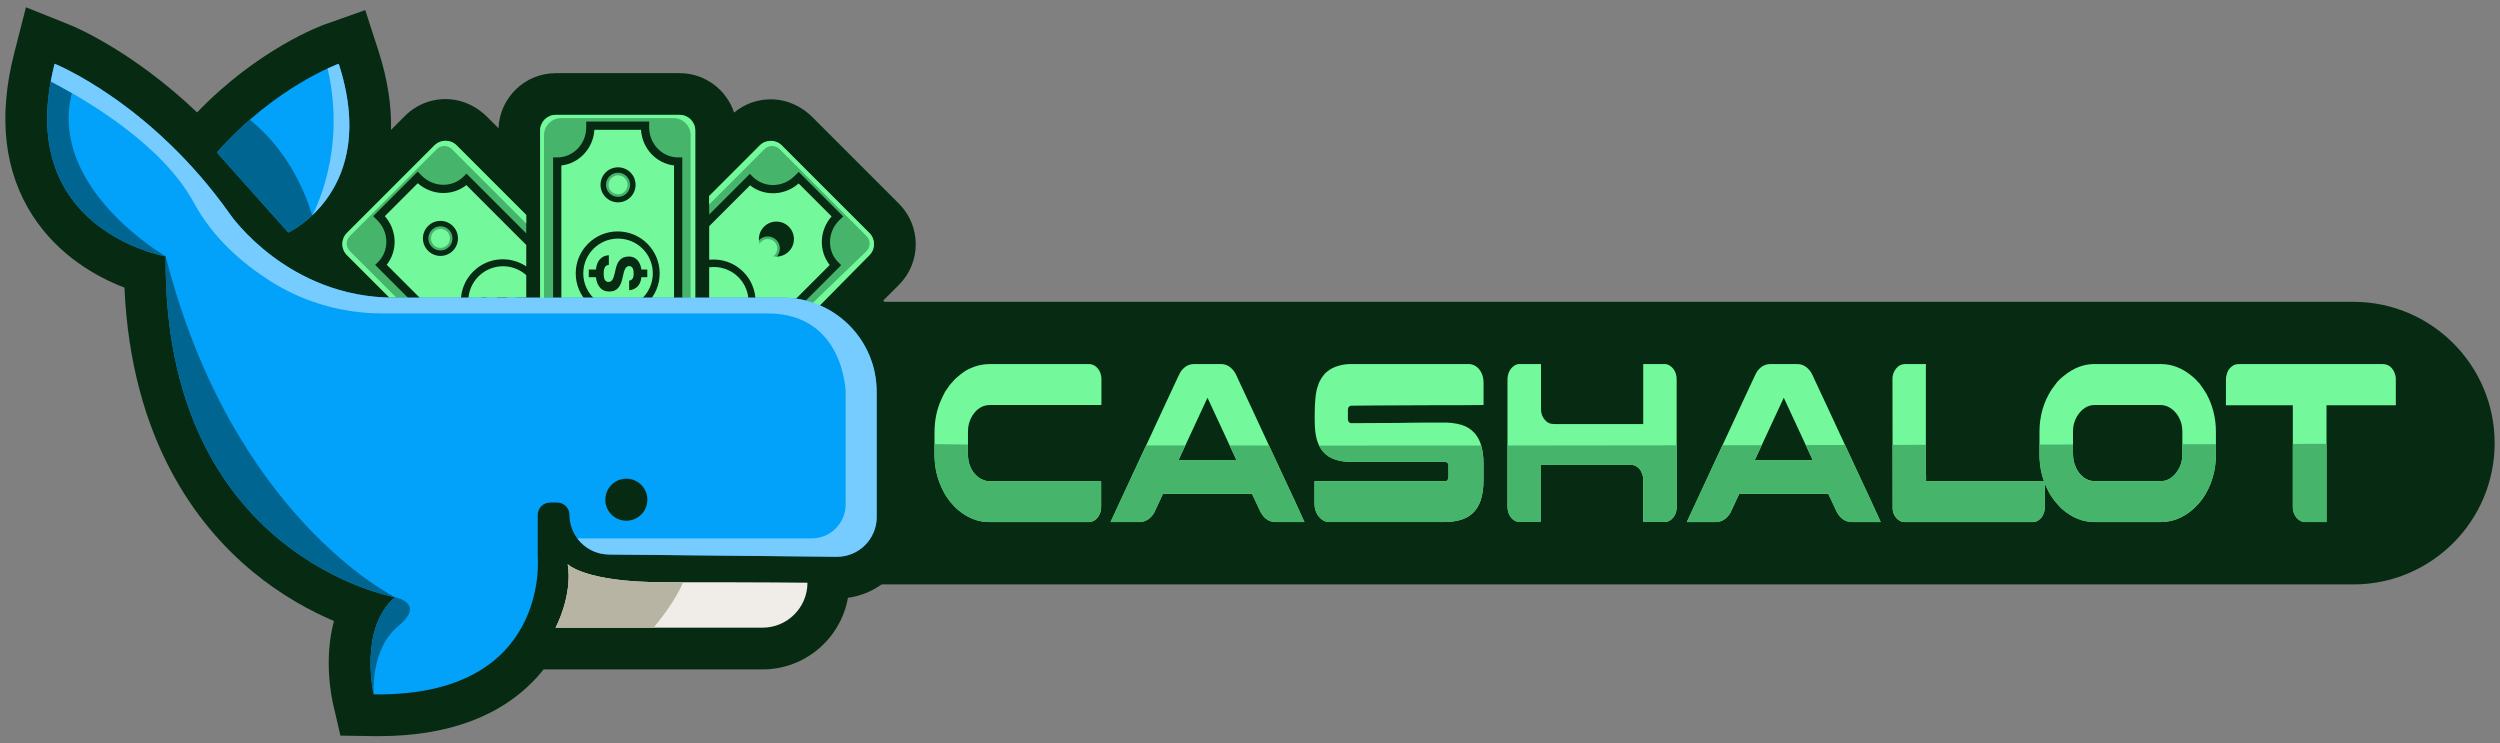 <?xml version="1.0" encoding="UTF-8"?> <svg xmlns="http://www.w3.org/2000/svg" xmlns:xlink="http://www.w3.org/1999/xlink" version="1.1" id="_Слой_1" x="0px" y="0px" viewBox="0 0 343 102" style="enable-background:new 0 0 343 102;" xml:space="preserve"><rect x="0" y="0" width="343" height="102" fill="#808080" stroke="none"/> <style type="text/css"> .st0{fill:#072B12;} .st1{fill:#73F99C;} .st2{fill:#46B56B;} .st3{fill:#FFFFFF;} .st4{fill:#02A1FA;} .st5{fill:#F0EDE9;} .st6{fill:#B8B4A3;} .st7{fill:#006591;} .st8{fill:#76CBFF;} </style> <g> <path class="st0" d="M123.223,43.946c-0.598-0.967-1.284-1.875-2.042-2.71l2.157-2.157 c3.069-3.069,3.069-8.062,0-11.13l-11.892-11.892 c-1.433-1.433-3.337-2.342-5.362-2.425c-1.983-0.08-3.869,0.567-5.365,1.816 c-1.037-3.138-3.991-5.41-7.47-5.41H76.248c-4.234,0-7.689,3.365-7.853,7.557 l-1.569-1.569c-1.395-1.395-3.236-2.3-5.205-2.418 c-2.282-0.136-4.45,0.689-6.051,2.289l-1.924,1.924 c0.077-3.211-0.418-6.82-1.719-10.835l-1.813-5.602L44.565,3.349 c-0.386,0.136-9.05,3.278-17.525,12.073C18.122,6.915,10.074,3.61,9.626,3.429 L3.561,1L1.943,7.329c-2.234,8.747-1.367,16.252,2.571,22.31 c3.577,5.497,8.782,8.371,12.56,9.822c0.926,20.838,9.927,32.643,17.592,38.972 c3.932,3.246,7.898,5.386,11.151,6.774c-1.423,5.299-0.32,10.518-0.125,11.357 l1.016,4.367l4.481,0.063C51.433,100.997,51.677,101,51.917,101 c9.544,0,16.861-2.717,21.746-8.076c0.324-0.355,0.626-0.717,0.915-1.079h30.044 c5.856,0,10.734-4.255,11.715-9.833c0.177-0.024,0.355-0.052,0.532-0.084 c4.294-0.793,7.495-4.234,8.309-8.396l-0.598-26.012 c-0.226-1.263-0.672-2.477-1.353-3.573L123.223,43.946z"></path> <g> <path class="st0" d="M74.394,41.409h248.485c10.702,0,19.387,8.688,19.387,19.387l0,0 c0,10.702-8.688,19.387-19.387,19.387H74.394c-7.115,0-12.891-5.776-12.891-12.891 V54.297c0-7.115,5.776-12.891,12.891-12.891V41.409z"></path> <g> <path class="st1" d="M135.749,49.951h13.636c0.63,0,1.124,0.331,1.489,0.995 c0.16,0.341,0.24,0.699,0.24,1.075v3.549h-15.292 c-0.985,0-1.792,0.487-2.418,1.461c-0.4,0.644-0.598,1.364-0.598,2.164v3.191 c0,0.953,0.275,1.795,0.828,2.519c0.264,0.303,0.477,0.505,0.637,0.605 c0.153,0.125,0.324,0.219,0.508,0.282c0.355,0.157,0.626,0.233,0.814,0.233 h15.483v3.594c0,0.571-0.209,1.089-0.623,1.555 c-0.324,0.303-0.678,0.452-1.068,0.452h-13.66 c-1.562,0-3.02-0.585-4.381-1.757c-0.23-0.198-0.553-0.536-0.967-1.012 c-0.431-0.571-0.727-1.016-0.877-1.34c-0.254-0.477-0.445-0.891-0.574-1.246 c-0.477-1.204-0.713-2.55-0.713-4.046v-2.863c0-1.628,0.289-3.097,0.866-4.401 c0.153-0.372,0.362-0.8,0.623-1.277c0.07-0.094,0.139-0.198,0.216-0.31 c0.129-0.188,0.271-0.39,0.431-0.605c0.449-0.539,0.814-0.912,1.096-1.12 c0.477-0.414,0.946-0.748,1.413-0.995c0.967-0.466,1.931-0.699,2.891-0.699 L135.749,49.951z"></path> <path class="st1" d="M163.796,49.951h3.73c0.755,0,1.388,0.383,1.896,1.152 c0.136,0.23,0.306,0.581,0.508,1.058c0.035,0.063,0.063,0.125,0.09,0.188 c0.077,0.146,0.731,1.545,1.962,4.2c0.348,0.758,0.748,1.618,1.197,2.582 c2.794,6.026,4.227,9.109,4.304,9.241l1.489,3.253h-3.921 c-1.037,0-1.799-0.595-2.293-1.788c-0.348-0.727-0.602-1.266-0.762-1.618 c-0.136-0.299-0.212-0.463-0.23-0.484h-12.171c-0.017,0-0.035,0.01-0.056,0.031 s-0.035,0.063-0.045,0.125l-1.145,2.46c-0.518,0.849-1.204,1.277-2.063,1.277 h-3.883c0,0-0.024,0-0.024-0.007v-0.024c1.875-4.057,3.511-7.571,4.902-10.549 c1.103-2.376,1.994-4.294,2.672-5.758c1.051-2.272,1.604-3.455,1.656-3.549 c0.136-0.31,0.282-0.585,0.431-0.825c0.491-0.644,1.079-0.964,1.757-0.964 L163.796,49.951z M165.667,54.572l-3.984,8.573h7.971 c-2.606-5.581-3.935-8.437-3.984-8.573H165.667z"></path> <path class="st1" d="M185.374,49.951h16.169c0.442,0,0.856,0.181,1.249,0.543 c0.501,0.529,0.752,1.207,0.752,2.039v3.034h-0.024 c-1.19,0.021-3.702,0.031-7.536,0.031c-3.02,0.021-5.365,0.031-7.028,0.031 c-1.74,0.021-2.923,0.031-3.552,0.031c-0.129,0-0.244,0.052-0.344,0.157 c-0.084,0.104-0.129,0.254-0.129,0.452v1.183c0,0.282,0.097,0.473,0.292,0.574 c0.024,0.01,0.045,0.017,0.063,0.024s0.038,0.007,0.063,0.007 c3.852-0.021,6.051-0.031,6.593-0.031c0.136,0,0.383-0.003,0.738-0.017 c1.002-0.021,2.902-0.031,5.703-0.031h0.101c0.365,0,0.852,0.056,1.465,0.17 c0.442,0.094,0.807,0.209,1.096,0.341c0.919,0.435,1.576,1.124,1.973,2.07 c0.348,0.832,0.522,1.851,0.522,3.065v2.223c0,2.199-0.532,3.751-1.59,4.652 c-0.856,0.748-2.136,1.12-3.831,1.12h-15.748c-0.595,0-1.113-0.306-1.552-0.919 c-0.313-0.456-0.47-0.992-0.47-1.604v-3.079h17.94 c0.205,0,0.337-0.118,0.407-0.358c0.017-0.031,0.028-0.063,0.031-0.094 c0.003-0.031,0.007-0.052,0.007-0.063v-1.635c0-0.219-0.097-0.372-0.292-0.466 c-0.052-0.021-0.101-0.031-0.153-0.031H185.402c-2.039,0-3.438-0.616-4.2-1.851 c-0.153-0.23-0.264-0.442-0.331-0.637c-0.084-0.198-0.167-0.442-0.244-0.731 c-0.07-0.268-0.129-0.602-0.177-0.995c-0.052-0.424-0.077-1.054-0.077-1.882 v-0.125c0-2.001,0.139-3.382,0.421-4.137c0.143-0.508,0.386-0.985,0.727-1.43 c0.188-0.257,0.351-0.442,0.498-0.546c0.494-0.414,1.047-0.699,1.667-0.856 c0.525-0.157,1.089-0.233,1.694-0.233L185.374,49.951z"></path> <path class="st1" d="M208.47,49.951h2.954v6.193c0,0.539,0.167,1.016,0.498,1.43 c0.331,0.404,0.755,0.605,1.273,0.605h12.233l0.024-0.031v-8.201h2.968 c0.365,0,0.731,0.191,1.096,0.574c0.348,0.414,0.522,0.929,0.522,1.541v17.487 c0,0.738-0.257,1.322-0.776,1.757c-0.282,0.209-0.578,0.31-0.891,0.31h-2.916 V66.046c0-0.445-0.045-0.779-0.139-0.995c-0.052-0.157-0.129-0.327-0.23-0.515 c-0.355-0.508-0.811-0.762-1.364-0.762h-12.299v7.842h-2.93 c-0.466,0-0.873-0.223-1.221-0.668c-0.296-0.393-0.445-0.891-0.445-1.493 V52.122c0-0.859,0.306-1.51,0.915-1.945c0.254-0.157,0.498-0.233,0.727-0.233 L208.47,49.951z"></path> <path class="st1" d="M242.86,49.951h3.73c0.755,0,1.388,0.383,1.896,1.152 c0.136,0.23,0.306,0.581,0.508,1.058c0.035,0.063,0.063,0.125,0.09,0.188 c0.077,0.146,0.731,1.545,1.962,4.2c0.348,0.758,0.748,1.618,1.197,2.582 c2.794,6.026,4.227,9.109,4.304,9.241l1.489,3.253h-3.921 c-1.037,0-1.799-0.595-2.293-1.788c-0.348-0.727-0.602-1.266-0.762-1.618 c-0.136-0.299-0.212-0.463-0.23-0.484h-12.171c-0.017,0-0.035,0.01-0.056,0.031 s-0.035,0.063-0.045,0.125l-1.145,2.46c-0.518,0.849-1.204,1.277-2.063,1.277 h-3.883c0,0-0.024,0-0.024-0.007v-0.024c1.875-4.057,3.511-7.571,4.902-10.549 c1.103-2.376,1.994-4.294,2.672-5.758c1.051-2.272,1.604-3.455,1.656-3.549 c0.136-0.31,0.282-0.585,0.431-0.825c0.491-0.644,1.079-0.964,1.757-0.964 L242.86,49.951z M244.732,54.572l-3.984,8.573h7.971 c-2.606-5.581-3.935-8.437-3.984-8.573H244.732z"></path> <path class="st1" d="M261.318,49.951h2.94c0,0.063-0.004,0.115-0.014,0.157 c-0.007,0.021-0.014,0.035-0.014,0.045v14.968l0.024,0.031h-0.024 c0.017,0.021,0.024,0.038,0.024,0.056v0.818h16.297v3.438 c0,0.953-0.355,1.635-1.068,2.039c-0.195,0.084-0.386,0.125-0.574,0.125h-17.571 c-0.578,0-1.047-0.306-1.413-0.919c-0.153-0.289-0.237-0.581-0.254-0.87 v-0.157l-0.024-17.72c0-0.508,0.167-0.974,0.498-1.399 c0.337-0.404,0.731-0.605,1.173-0.605L261.318,49.951z"></path> <path class="st1" d="M287.354,49.951h9.13c1.538,0,2.971,0.567,4.304,1.694 c0.219,0.167,0.498,0.435,0.828,0.811c0.052,0.052,0.108,0.108,0.167,0.17 c0.414,0.581,0.717,1.026,0.905,1.34c0.891,1.607,1.336,3.382,1.336,5.32 v3.003c0,2.293-0.605,4.332-1.82,6.113c-0.383,0.508-0.696,0.87-0.943,1.089 c-0.424,0.435-0.863,0.793-1.312,1.075c-1.103,0.706-2.265,1.058-3.49,1.058 h-9.078c-1.639,0-3.149-0.616-4.534-1.851 c-0.23-0.219-0.553-0.574-0.967-1.075c-0.418-0.55-0.699-0.995-0.852-1.34 c-0.807-1.524-1.211-3.194-1.211-5.01v-3.128c0-2.126,0.557-4.057,1.667-5.786 c0.16-0.23,0.424-0.581,0.79-1.058c0.365-0.383,0.678-0.668,0.943-0.856 c1.298-1.047,2.679-1.573,4.137-1.573L287.354,49.951z M284.414,59.363v2.832 c0,0.769,0.132,1.406,0.393,1.914c0.052,0.188,0.205,0.452,0.459,0.793 c0.602,0.748,1.333,1.12,2.189,1.12h8.925c0.992,0,1.799-0.494,2.418-1.479 c0.177-0.278,0.32-0.564,0.421-0.856c0.136-0.404,0.202-0.922,0.202-1.555 V59.488c0-0.675-0.059-1.176-0.177-1.51c-0.264-0.818-0.706-1.451-1.326-1.9 c-0.466-0.341-0.971-0.515-1.513-0.515h-8.977 c-0.985,0-1.799,0.508-2.446,1.524c-0.177,0.31-0.303,0.585-0.369,0.825 c-0.136,0.383-0.205,0.866-0.205,1.447L284.414,59.363z"></path> <path class="st1" d="M307.19,49.951h19.721c0.494,0,0.901,0.181,1.221,0.543 c0.177,0.209,0.292,0.379,0.344,0.515c0.153,0.362,0.23,0.668,0.23,0.919 v3.671h-9.509v16.026h-2.954c-0.418,0-0.807-0.202-1.173-0.605 c-0.007-0.01-0.017-0.024-0.024-0.045c-0.024-0.031-0.059-0.077-0.101-0.139 c-0.247-0.393-0.369-0.797-0.369-1.214V55.601h-9.179v-2.863 c0-0.738,0.017-1.11,0.052-1.12c0.077-0.414,0.209-0.748,0.393-0.995 c0.205-0.219,0.351-0.351,0.445-0.404c0.212-0.177,0.515-0.264,0.905-0.264 L307.19,49.951z"></path> <path class="st2" d="M314.577,60.907v8.712c0,0.414,0.122,0.821,0.369,1.214 c0.042,0.063,0.077,0.108,0.101,0.139c0.007,0.021,0.017,0.035,0.024,0.045 c0.365,0.404,0.755,0.605,1.173,0.605h2.954V60.894 c-1.503,0.003-3.041,0.007-4.621,0.014L314.577,60.907z"></path> <path class="st2" d="M299.424,60.946v1.186c0,0.633-0.07,1.152-0.202,1.555 c-0.101,0.289-0.244,0.574-0.421,0.856c-0.619,0.985-1.427,1.479-2.418,1.479 h-8.925c-0.856,0-1.587-0.372-2.189-1.12c-0.254-0.341-0.407-0.605-0.459-0.793 c-0.264-0.508-0.393-1.145-0.393-1.914v-1.211 c-1.52,0.003-3.051,0.007-4.596,0.01v1.357c0,1.816,0.404,3.486,1.211,5.01 c0.153,0.341,0.438,0.79,0.852,1.34c0.414,0.498,0.738,0.856,0.967,1.075 c1.385,1.235,2.895,1.851,4.534,1.851h9.078c1.221,0,2.387-0.351,3.49-1.058 c0.449-0.278,0.887-0.637,1.312-1.075c0.247-0.219,0.56-0.581,0.943-1.089 c1.214-1.785,1.82-3.824,1.82-6.113v-1.353 c-1.51,0.003-3.041,0.007-4.596,0.01L299.424,60.946z"></path> <path class="st2" d="M259.666,61.04l0.014,8.639v0.157 c0.017,0.292,0.101,0.581,0.254,0.87c0.365,0.612,0.835,0.919,1.413,0.919 h17.571c0.188,0,0.376-0.042,0.574-0.125c0.713-0.404,1.068-1.086,1.068-2.039 v-3.438h-16.297v-0.818c0,0-0.007-0.035-0.024-0.056h0.024l-0.024-0.031v-4.092 c-1.517,0-3.041,0.007-4.572,0.01V61.04z"></path> <path class="st2" d="M248.716,63.145h-7.971l0.964-2.07 c-1.795,0-3.591,0.007-5.386,0.01c-1.388,2.968-3.017,6.472-4.885,10.511V71.62 c0,0,0.007,0.007,0.024,0.007h3.883c0.856,0,1.545-0.424,2.063-1.277l1.145-2.46 c0.007-0.063,0.024-0.104,0.045-0.125c0.021-0.021,0.038-0.031,0.056-0.031 h12.171c0.017,0.021,0.094,0.181,0.23,0.484 c0.16,0.351,0.414,0.891,0.762,1.618c0.494,1.193,1.256,1.788,2.293,1.788 h3.921l-1.489-3.253c-0.066-0.118-1.207-2.564-3.413-7.321 c-1.792,0-3.591,0.007-5.39,0.01c0.303,0.647,0.626,1.34,0.971,2.081 L248.716,63.145z"></path> <path class="st2" d="M206.828,61.12v8.34c0,0.602,0.15,1.099,0.445,1.493 c0.348,0.445,0.755,0.668,1.221,0.668h2.93v-7.842h12.299 c0.553,0,1.006,0.254,1.364,0.762c0.101,0.188,0.177,0.358,0.23,0.515 c0.094,0.219,0.139,0.55,0.139,0.995v5.57h2.916 c0.313,0,0.612-0.104,0.891-0.31c0.518-0.435,0.776-1.023,0.776-1.757v-8.462 c-7.842,0.01-15.629,0.021-23.211,0.028L206.828,61.12z"></path> <path class="st2" d="M180.973,61.13c0.063,0.129,0.132,0.257,0.226,0.397 c0.762,1.235,2.164,1.851,4.2,1.851h12.884c0.052,0,0.101,0.01,0.153,0.031 c0.195,0.094,0.292,0.251,0.292,0.466v1.635c0,0,0,0.031-0.007,0.063 c-0.003,0.031-0.014,0.063-0.031,0.094c-0.07,0.24-0.205,0.358-0.407,0.358 h-17.94v3.079c0,0.612,0.157,1.145,0.47,1.604 c0.442,0.612,0.96,0.919,1.552,0.919h15.748c1.698,0,2.975-0.372,3.831-1.12 c1.061-0.901,1.59-2.453,1.59-4.652V63.632c0-0.953-0.111-1.785-0.327-2.505 c-7.71,0.007-15.18,0.007-22.243,0.007L180.973,61.13z"></path> <path class="st2" d="M156.284,71.624c0.856,0,1.545-0.424,2.063-1.277l1.145-2.46 c0.007-0.063,0.024-0.104,0.045-0.125s0.038-0.031,0.056-0.031h12.171 c0.017,0.021,0.094,0.181,0.23,0.484c0.16,0.351,0.414,0.891,0.762,1.618 c0.494,1.193,1.256,1.788,2.293,1.788h3.921l-1.489-3.253 c-0.066-0.118-1.193-2.536-3.378-7.244c-1.834,0-3.632,0-5.396-0.003 c0.292,0.63,0.609,1.301,0.943,2.022h-7.971l0.943-2.028 c-1.844,0-3.636-0.007-5.376-0.01c-1.385,2.964-3.01,6.458-4.871,10.487 v0.024c0,0,0.007,0.007,0.024,0.007h3.883L156.284,71.624z"></path> <path class="st2" d="M149.384,71.624c0.39,0,0.748-0.15,1.068-0.452 c0.414-0.466,0.623-0.985,0.623-1.555v-3.594h-15.483 c-0.188,0-0.459-0.077-0.814-0.233c-0.188-0.063-0.355-0.157-0.508-0.282 c-0.16-0.104-0.372-0.306-0.637-0.605c-0.553-0.727-0.828-1.566-0.828-2.519 v-1.392c-1.854-0.021-3.396-0.042-4.596-0.063v1.301 c0,1.493,0.237,2.843,0.713,4.046c0.129,0.351,0.32,0.769,0.574,1.246 c0.153,0.32,0.445,0.769,0.877,1.34c0.418,0.477,0.738,0.814,0.967,1.012 c1.357,1.173,2.818,1.757,4.381,1.757H149.381L149.384,71.624z"></path> </g> </g> <circle class="st2" cx="60.428" cy="32.707" r="1.656"></circle> <circle class="st3" cx="66.022" cy="46.889" r="1.656"></circle> <circle class="st3" cx="81.787" cy="43.065" r="1.656"></circle> <circle class="st2" cx="105.342" cy="34.096" r="1.656"></circle> <circle class="st3" cx="97.552" cy="46.889" r="1.656"></circle> <path class="st1" d="M72.202,55.476v-9.366c-2.241,1.51-5.306,1.277-7.286-0.706 c-2.248-2.248-2.248-5.898,0-8.145c1.983-1.983,5.049-2.216,7.286-0.706v-2.94 l-8.218-8.218c-1.928,1.534-4.756,1.44-6.666-0.257l-4.52,4.52 c1.698,1.91,1.792,4.739,0.257,6.666l19.15,19.15L72.202,55.476z M58.73,31.009 c0.939-0.939,2.46-0.939,3.399,0s0.939,2.46,0,3.399 c-0.939,0.939-2.46,0.939-3.399,0C57.79,33.469,57.79,31.949,58.73,31.009z"></path> <path class="st2" d="M73.054,59.589c-0.532-0.685-0.856-1.545-0.856-2.481v-0.035 l-20.726-20.726l0.4-0.4c1.552-1.552,1.507-4.12-0.101-5.724l-0.571-0.571 l6.106-6.106l0.571,0.571c1.607,1.607,4.175,1.653,5.724,0.101l0.4-0.4 l8.197,8.197v-2.516l-9.554-9.554c-0.835-0.835-2.192-0.835-3.027,0L47.596,31.966 c-0.835,0.835-0.835,2.192,0,3.027l25.455,25.455V59.589L73.054,59.589z"></path> <path class="st1" d="M114.093,29.691l-4.52-4.52c-1.91,1.698-4.739,1.792-6.666,0.257 l-5.605,5.605v4.603c1.667-0.174,3.396,0.376,4.673,1.653 c2.248,2.248,2.248,5.897,0,8.145c-1.277,1.277-3.006,1.827-4.673,1.653v5.807 l16.537-16.537c-1.534-1.928-1.44-4.756,0.257-6.666H114.093z M108.223,34.503 c-0.939,0.939-2.46,0.939-3.399,0c-0.939-0.939-0.939-2.46,0-3.399 c0.939-0.939,2.46-0.939,3.399,0C109.163,32.043,109.163,33.563,108.223,34.503z"></path> <path class="st2" d="M119.288,32.001l-12.021-12.021c-0.835-0.835-2.192-0.835-3.027,0 l-6.941,6.941v2.516l5.584-5.584l0.4,0.4 c1.552,1.552,4.12,1.507,5.724-0.101l0.571-0.571l6.106,6.106l-0.571,0.571 c-1.607,1.607-1.653,4.175-0.101,5.724l0.4,0.4L97.298,54.495v2.516 l21.986-21.986c0.835-0.835,0.835-2.192,0-3.027L119.288,32.001z"></path> <path class="st1" d="M89.567,37.505c0-2.634-2.136-4.77-4.77-4.77 s-4.77,2.136-4.77,4.77c0,2.634,2.136,4.77,4.77,4.77 S89.567,40.139,89.567,37.505z M82.344,39.482 c-0.32-0.341-0.515-0.825-0.585-1.454h-0.978v-1.047h0.978 c0.07-0.64,0.261-1.12,0.578-1.444c0.313-0.324,0.713-0.498,1.197-0.518 v1.308c-0.115,0.024-0.219,0.059-0.306,0.104 c-0.087,0.045-0.16,0.115-0.219,0.209c-0.059,0.094-0.104,0.209-0.136,0.348 s-0.049,0.31-0.049,0.515c0,0.418,0.056,0.72,0.17,0.905 c0.115,0.184,0.275,0.275,0.484,0.275c0.257,0,0.449-0.122,0.581-0.362 c0.132-0.24,0.247-0.626,0.355-1.155c0.059-0.313,0.136-0.595,0.23-0.839 c0.097-0.244,0.219-0.452,0.365-0.619c0.15-0.17,0.327-0.296,0.536-0.383 s0.459-0.132,0.752-0.132c0.459,0,0.839,0.16,1.138,0.477 c0.299,0.317,0.491,0.755,0.571,1.312h0.804v1.047h-0.804 c-0.07,0.581-0.254,1.016-0.553,1.301c-0.299,0.285-0.675,0.449-1.131,0.487 v-1.308c0.209-0.042,0.365-0.136,0.466-0.278c0.101-0.146,0.153-0.386,0.153-0.724 s-0.056-0.595-0.167-0.758c-0.111-0.164-0.257-0.244-0.445-0.244 c-0.223,0-0.397,0.111-0.529,0.337c-0.132,0.223-0.244,0.578-0.337,1.061 c-0.063,0.331-0.143,0.626-0.237,0.887c-0.094,0.257-0.212,0.477-0.358,0.654 c-0.146,0.177-0.324,0.313-0.536,0.411c-0.212,0.097-0.466,0.143-0.762,0.143 c-0.501,0-0.912-0.17-1.232-0.511L82.344,39.482z"></path> <path class="st2" d="M95.388,57.108V17.899c0-1.183-0.957-2.14-2.14-2.14H76.248 c-1.183,0-2.14,0.957-2.14,2.14v39.209c0,1.183,0.957,2.14,2.14,2.14 h17c1.183,0,2.14-0.957,2.14-2.14H95.388z M80.43,58.336v-0.807 c0-2.272-1.785-4.12-3.977-4.12h-0.567v-31.812h0.567 c2.192,0,3.977-1.848,3.977-4.12v-0.807h8.636v0.807 c0,2.272,1.785,4.12,3.977,4.12h0.567v31.812h-0.567 c-2.192,0-3.977,1.848-3.977,4.12v0.807H80.43z"></path> <path class="st1" d="M92.479,52.313V22.701c-2.449-0.278-4.381-2.345-4.534-4.895h-6.392 c-0.153,2.55-2.084,4.617-4.534,4.895v29.613 c2.449,0.278,4.381,2.345,4.534,4.895h6.392 C88.099,54.659,90.03,52.592,92.479,52.313z M82.393,25.359 c0-1.329,1.075-2.404,2.404-2.404c1.329,0,2.404,1.075,2.404,2.404 c0,1.329-1.075,2.404-2.404,2.404C83.468,27.763,82.393,26.688,82.393,25.359z M78.99,37.509c0-3.18,2.578-5.758,5.758-5.758s5.758,2.578,5.758,5.758 c0,3.18-2.578,5.758-5.758,5.758S78.99,40.689,78.99,37.509z M82.393,49.714 c0-1.329,1.075-2.404,2.404-2.404c1.329,0,2.404,1.075,2.404,2.404 c0,1.329-1.075,2.404-2.404,2.404C83.468,52.119,82.393,51.044,82.393,49.714z"></path> <circle class="st2" cx="84.797" cy="25.355" r="1.656"></circle> <circle class="st1" cx="84.797" cy="25.355" r="1.301"></circle> <circle class="st1" cx="105.342" cy="34.096" r="1.301"></circle> <circle class="st1" cx="60.428" cy="32.707" r="1.301"></circle> <path class="st4" d="M29.757,20.919l9.794,10.981c0,0,12.564-5.737,6.924-23.152 c0,0-8.657,3.065-16.718,12.167L29.757,20.919z"></path> <path class="st1" d="M101.306,38.024c-1.093-1.093-2.585-1.541-4.008-1.35v4.579 c0,0,0.125,0.654,0.331,1.204c-0.097,0.056-0.198,0.111-0.292,0.153 c-0.014,0.007-0.024,0.01-0.038,0.014v3.497 c1.423,0.191,2.916-0.257,4.008-1.35c1.861-1.861,1.861-4.885,0-6.746 L101.306,38.024z M100.402,44.607l-0.567-0.567 c-0.459,0.362-0.898,0.539-1.312,0.529c-0.414-0.01-0.793-0.16-1.145-0.452 l0.887-0.887c0.045,0.007,0.09,0.017,0.143,0.024 c0.143,0.073,0.282,0.097,0.421,0.073c0.035-0.007,0.073-0.021,0.111-0.035 c0.633,0.021,1.35-0.017,1.35-0.017s0.257-0.09,0.508-0.317 c-0.066,0.115-0.139,0.23-0.226,0.348l0.567,0.567l-0.741,0.741L100.402,44.607z"></path> <path class="st1" d="M65.647,37.926c-1.861,1.861-1.861,4.885,0,6.746 c1.802,1.802,4.683,1.854,6.555,0.174v-7.094 c-1.872-1.684-4.753-1.628-6.555,0.174V37.926z M70.354,43.281 c-0.084,0.219-0.23,0.431-0.438,0.64c-0.355,0.355-0.765,0.522-1.232,0.508 c-0.466-0.014-0.946-0.219-1.44-0.612l-0.692,0.692l-0.741-0.741l0.692-0.692 c-0.404-0.501-0.609-0.978-0.612-1.43c-0.003-0.289,0.07-0.56,0.202-0.811 h0.678l0.522,0.522c-0.066,0.097-0.115,0.195-0.143,0.289 c-0.028,0.094-0.031,0.195-0.007,0.303c0.024,0.108,0.077,0.223,0.15,0.341 c0.077,0.122,0.188,0.254,0.331,0.397c0.296,0.296,0.55,0.47,0.758,0.518 c0.209,0.049,0.39,0,0.536-0.15c0.181-0.181,0.233-0.404,0.153-0.668 c-0.077-0.264-0.268-0.619-0.567-1.068c-0.115-0.17-0.212-0.334-0.296-0.494 h1.392c0.052,0.083,0.108,0.17,0.17,0.264 c0.188,0.278,0.341,0.543,0.459,0.793s0.188,0.487,0.209,0.717 c0.021,0.23-0.007,0.452-0.09,0.668L70.354,43.281z M71.735,41.855l-0.926-0.926 c0.021-0.031,0.035-0.063,0.052-0.09h1.312 C72.139,41.204,71.996,41.541,71.735,41.855z"></path> <path class="st5" d="M110.784,79.95L110.784,79.95c0,3.406-2.763,6.165-6.165,6.165 H76.224c0,0,2.359-4.353,1.667-8.705c0,0,2.338,2.481,13.208,2.474 c14.495-0.01,19.686,0.066,19.686,0.066V79.95z"></path> <path class="st4" d="M107.381,40.839H54.057c-14.575,0-22.424-11.346-22.424-11.346 C20.749,14.058,7.493,8.749,7.493,8.749C1.654,31.601,22.729,35.164,22.729,35.164 C22.332,76.418,54.189,81.926,54.189,81.926c-5.014,4.353-2.919,13.34-2.919,13.34 c24.289,0.348,22.508-18.879,22.508-18.879v-5.755 c0-0.929,0.752-1.681,1.681-1.681h0.988c0.929,0,1.681,0.752,1.681,1.681l0,0 c0,2.985,2.404,5.417,5.393,5.445l31.304,0.31c3.01,0,5.449-2.439,5.449-5.449 V53.733c0-7.122-5.772-12.894-12.894-12.894L107.381,40.839z M85.935,71.443 c-1.594,0-2.884-1.291-2.884-2.884c0-1.594,1.291-2.884,2.884-2.884 c1.594,0,2.884,1.291,2.884,2.884C88.819,70.152,87.528,71.443,85.935,71.443z"></path> <path class="st6" d="M89.658,86.115c1.34-1.59,3.031-3.859,4.085-6.235 c-0.845,0-1.726,0-2.644,0c-10.869,0.007-13.208-2.474-13.208-2.474 c0.692,4.353-1.667,8.705-1.667,8.705h13.434L89.658,86.115z"></path> <path class="st7" d="M34.28,16.431c-1.489,1.298-3.013,2.787-4.52,4.488l9.794,10.981 c0,0,1.527-0.699,3.278-2.345c-1.169-3.852-3.622-9.147-8.552-13.124H34.28z"></path> <path class="st8" d="M42.829,29.555c3.271-3.076,7.321-9.464,3.646-20.807 c0,0-0.564,0.202-1.534,0.647c2.724,11.631-2.112,20.156-2.112,20.159H42.829z"></path> <path class="st7" d="M54.638,85.91c3.859-3.166-0.449-3.98-0.449-3.98 c-5.014,4.353-2.919,13.34-2.919,13.34S50.779,89.076,54.638,85.91z"></path> <path class="st7" d="M9.852,12.767l-2.891-1.59C3.171,31.858,22.725,35.167,22.725,35.167 S6.619,25.86,9.852,12.767z"></path> <path class="st7" d="M22.729,35.164C22.332,76.418,54.189,81.926,54.189,81.926 S31.845,70.987,22.729,35.164z"></path> <path class="st1" d="M54.335,40.786l-6.336-6.336c-0.567-0.567-0.567-1.489,0-2.06 l11.934-11.934c0.567-0.567,1.489-0.567,2.06,0l10.205,10.205v-1.166 l-9.554-9.554c-0.835-0.835-2.192-0.835-3.027,0L47.596,31.963 c-0.835,0.835-0.835,2.192,0,3.027l5.811,5.811l0.922-0.021L54.335,40.786z"></path> <path class="st1" d="M93.248,15.763H76.248c-1.183,0-2.14,0.957-2.14,2.14v24.136 l0.529-1.197V18.564c0-1.301,1.054-2.359,2.359-2.359h15.4 c1.301,0,2.359,1.054,2.359,2.359v22.278c0,0,0.226,0.442,0.633,1.099V17.903 c0-1.183-0.957-2.14-2.14-2.14V15.763z"></path> <path class="st1" d="M119.288,31.966l-12.021-12.021c-0.835-0.835-2.192-0.835-3.027,0 l-6.941,6.941v1.166l7.595-7.595c0.567-0.567,1.489-0.567,2.06,0l11.934,11.934 c0.567,0.567,0.567,1.489,0,2.06l-7.341,7.074l0.696,0.63l7.046-7.16 c0.835-0.835,0.835-2.192,0-3.027L119.288,31.966z"></path> <path class="st8" d="M120.276,70.938V53.733c0-7.122-5.772-12.894-12.894-12.894H54.057 c-14.575,0-22.424-11.346-22.424-11.346C20.749,14.058,7.493,8.749,7.493,8.749 c-0.212,0.835-0.386,1.642-0.529,2.425c5.737,3.006,15.49,8.98,19.644,16.659 c2.627,4.854,6.712,8.347,10.501,10.748c4.582,2.905,9.909,4.422,15.337,4.422 h52.851c10.553,0,10.723,10.817,10.723,10.817v15.389 c0,2.575-2.088,4.659-4.659,4.659H79.216c0.981,1.322,2.543,2.189,4.314,2.206 l31.304,0.31c3.01,0,5.449-2.439,5.449-5.449L120.276,70.938z"></path> </g> </svg> 